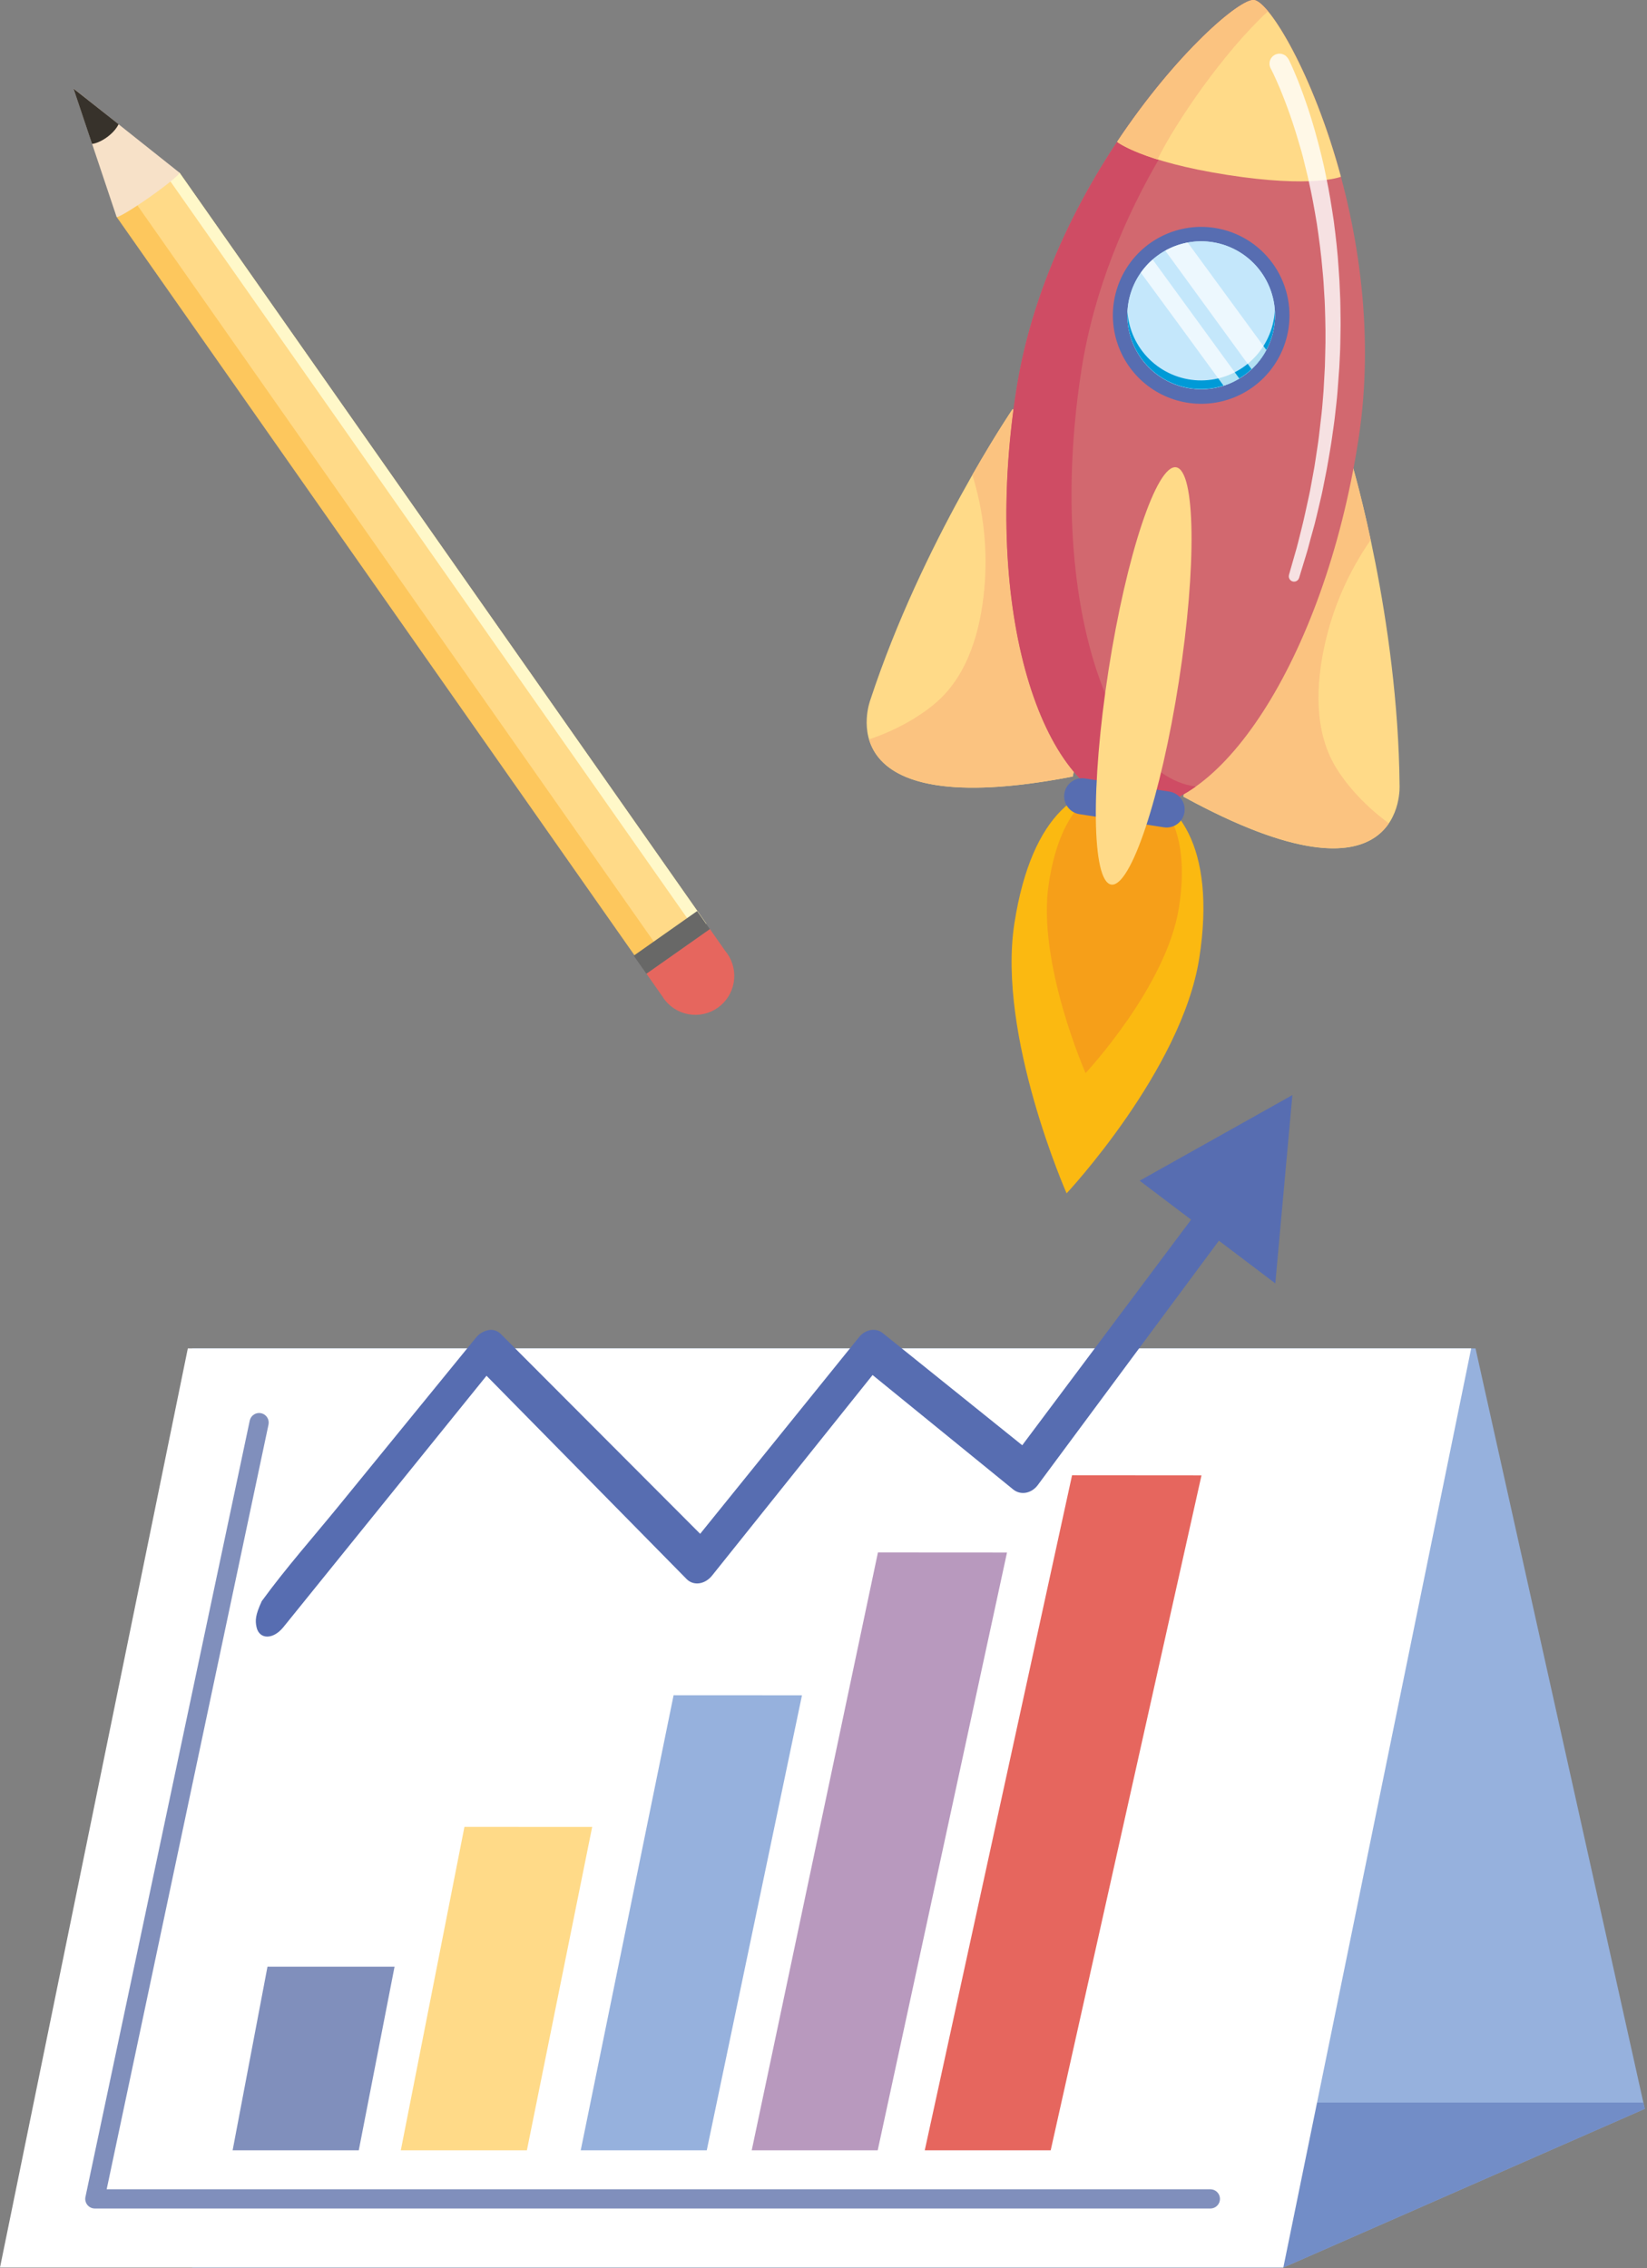 <svg xmlns="http://www.w3.org/2000/svg" width="337" height="464" viewBox="0 0 337 464" fill="none"><rect x="0" y="0" width="337" height="464" fill="#808080" stroke="none"/><path d="M336.541 431.422L262.588 463.89H39.325V275.857H301.913L336.541 431.422Z" fill="#96B1DD"></path><path d="M39.325 430.15V463.89H262.588L336.541 431.422L336.256 430.15H39.325Z" fill="#728DC7"></path><path d="M262.588 463.89H0L38.432 275.857H301.023L262.588 463.89Z" fill="white"></path><g opacity="0.7"><path d="M179.592 439.906L206.047 317.613L179.639 317.597L153.813 439.906H179.592Z" fill="#9A6EA3"></path></g><path d="M214.988 439.906L245.841 301.832L219.357 301.812L189.218 439.906H214.988Z" fill="#E6665E"></path><path d="M144.614 439.906L164.096 346.822L137.827 346.809L118.824 439.906H144.614Z" fill="#96B1DD"></path><g opacity="0.7"><path d="M73.41 439.906L80.733 402.337L54.732 402.333L47.597 439.906H73.41Z" fill="#4A60A0"></path></g><path d="M107.81 439.906L121.169 373.748L95.029 373.738L82.01 439.906H107.81Z" fill="#FFDA88"></path><g opacity="0.7"><path d="M247.743 451.812H19.403C19.11 451.812 18.822 451.746 18.558 451.619C18.295 451.493 18.063 451.309 17.879 451.082C17.695 450.854 17.564 450.589 17.496 450.304C17.428 450.019 17.424 449.723 17.484 449.437L51.1 290.625C51.208 290.115 51.514 289.668 51.95 289.384C52.386 289.1 52.918 289.001 53.427 289.109C53.936 289.217 54.382 289.523 54.665 289.96C54.949 290.398 55.048 290.93 54.94 291.44L21.827 447.88H247.74C248.247 447.901 248.726 448.117 249.077 448.483C249.428 448.85 249.624 449.338 249.624 449.846C249.624 450.354 249.428 450.842 249.077 451.209C248.726 451.575 248.247 451.791 247.74 451.812H247.743Z" fill="#4A60A0"></path></g><path d="M263.706 137.905C266.233 135.606 269.822 134.449 272.762 136.676C275.233 138.541 273.963 141.781 272.911 144.063C271.138 147.896 269.468 149.191 264.943 148.37C258.533 147.217 259.962 141.307 263.706 137.905Z" fill="#EEBAC2"></path><path d="M245.392 195.983C241.826 218.917 218.243 244.131 218.243 244.131C218.243 244.131 203.993 211.838 207.559 188.901C211.124 165.964 221.613 159.583 231.156 161.074C240.698 162.565 248.957 173.046 245.392 195.983Z" fill="#FBB911"></path><path d="M241.231 185.648C238.72 201.787 222.126 219.53 222.126 219.53C222.126 219.53 212.097 196.805 214.607 180.665C217.118 164.526 224.497 160.034 231.212 161.081C237.926 162.127 243.738 169.508 241.231 185.648Z" fill="#F69F19"></path><path d="M207.205 83.685C207.205 83.685 188.728 110.85 178.097 143.149C178.097 143.149 168.211 168.783 219.503 158.861C219.506 158.861 230.229 110.121 207.205 83.685Z" fill="#FFDA88"></path><path d="M207.205 83.685C207.205 83.685 203.745 88.77 198.959 97.155C201.294 104.684 202.126 112.599 201.406 120.45C200.649 128.775 198.168 137.944 191.639 143.639C188.136 146.693 183.188 149.469 177.819 151.258C179.735 157.765 188.291 164.897 219.496 158.858C219.506 158.861 230.229 110.121 207.205 83.685Z" fill="#FBC380"></path><path d="M276.699 95.124C276.699 95.124 286.059 126.615 286.373 160.637C286.373 160.637 288.007 188.066 242.157 162.995C242.157 162.986 246.738 113.285 276.699 95.124Z" fill="#FFDA88"></path><path d="M276.699 95.124C276.699 95.124 278.452 101.024 280.466 110.469C275.958 116.924 272.762 124.204 271.062 131.896C269.256 140.055 268.833 149.546 273.325 156.966C275.736 160.942 279.609 165.096 284.177 168.432C280.377 174.047 270.057 178.234 242.17 162.976C242.157 162.986 246.738 113.285 276.699 95.124Z" fill="#FBC380"></path><path d="M277.946 89.993C270.861 135.539 248.643 167.739 230.997 164.986C213.35 162.233 200.871 125.416 207.952 79.849C215.034 34.283 251.749 -0.756 256.648 0.012C262.109 0.874 285.027 44.439 277.946 89.993Z" fill="#D2686F"></path><path d="M244.313 160.859C226.66 158.106 214.187 121.291 221.269 75.738C226.399 42.75 247.069 15.274 259.935 2.914C258.569 1.149 257.425 0.142 256.628 0.022C251.729 -0.743 215.017 34.309 207.932 79.859C200.847 125.409 213.324 162.23 230.977 164.996C235.356 165.679 240.02 164.208 244.664 160.915C244.558 160.888 244.432 160.878 244.313 160.859Z" fill="#CF4C64"></path><path d="M242.358 166.166C242.207 167.134 241.678 168.003 240.887 168.582C240.096 169.16 239.109 169.4 238.141 169.25L220.865 166.557C219.898 166.406 219.031 165.876 218.453 165.085C217.876 164.293 217.636 163.305 217.786 162.336C217.937 161.368 218.465 160.499 219.255 159.92C220.046 159.342 221.033 159.101 222 159.252L239.279 161.945C240.246 162.097 241.113 162.626 241.69 163.418C242.267 164.209 242.508 165.197 242.358 166.166Z" fill="#576DB1"></path><path d="M274.373 36.157C268.711 15.142 259.787 0.506 256.641 0.016C253.843 -0.422 240.682 10.818 228.579 29.018C228.579 29.018 233.56 33.044 251.127 35.783C268.694 38.523 274.373 36.157 274.373 36.157Z" fill="#FFDA88"></path><path d="M259.442 2.308C258.288 0.92 257.322 0.128 256.631 0.022C253.833 -0.415 240.672 10.825 228.569 29.025C228.569 29.025 230.646 30.682 236.838 32.623C240.556 25.057 250.32 10.742 259.442 2.308Z" fill="#FBC380"></path><path d="M263.633 67.297C263.083 70.834 261.498 74.127 259.079 76.762C256.66 79.396 253.515 81.253 250.043 82.098C246.57 82.942 242.925 82.736 239.569 81.506C236.213 80.276 233.296 78.077 231.188 75.187C229.08 72.297 227.875 68.846 227.725 65.27C227.575 61.694 228.488 58.154 230.347 55.097C232.206 52.04 234.928 49.604 238.17 48.097C241.411 46.59 245.026 46.079 248.557 46.629C253.293 47.368 257.541 49.96 260.369 53.836C263.196 57.712 264.37 62.554 263.633 67.297Z" fill="#576DB1"></path><path d="M260.706 66.823C260.246 69.78 258.921 72.533 256.898 74.736C254.876 76.938 252.247 78.49 249.343 79.196C246.44 79.901 243.393 79.729 240.587 78.701C237.782 77.672 235.344 75.834 233.582 73.417C231.82 71.001 230.812 68.116 230.687 65.126C230.562 62.137 231.325 59.177 232.88 56.622C234.434 54.067 236.71 52.03 239.42 50.77C242.13 49.511 245.152 49.084 248.104 49.544C252.062 50.163 255.613 52.331 257.976 55.571C260.339 58.811 261.321 62.858 260.706 66.823Z" fill="#C4E7FB"></path><path d="M260.706 66.823C260.246 69.78 258.921 72.533 256.898 74.736C254.876 76.938 252.247 78.49 249.343 79.196C246.44 79.901 243.393 79.729 240.587 78.701C237.782 77.672 235.344 75.834 233.582 73.417C231.82 71.001 230.812 68.116 230.687 65.126C230.562 62.137 231.325 59.177 232.88 56.622C234.434 54.067 236.71 52.03 239.42 50.77C242.13 49.511 245.152 49.084 248.104 49.544C252.062 50.163 255.613 52.331 257.976 55.571C260.339 58.811 261.321 62.858 260.706 66.823Z" fill="#C4E7FB"></path><path d="M260.848 63.444C260.818 63.968 260.769 64.491 260.686 65.018C260.116 68.695 258.213 72.032 255.341 74.392C252.468 76.752 248.829 77.969 245.117 77.811C241.405 77.653 237.882 76.13 235.22 73.534C232.558 70.939 230.945 67.451 230.689 63.739C230.503 67.606 231.804 71.398 234.325 74.334C236.845 77.269 240.393 79.126 244.239 79.521C248.085 79.916 251.935 78.82 254.998 76.458C258.061 74.096 260.104 70.648 260.706 66.823C260.878 65.706 260.926 64.573 260.848 63.444Z" fill="#009AD7"></path><path opacity="0.7" d="M243.023 49.62C241.414 49.92 239.863 50.48 238.432 51.277C244.32 59.36 250.207 67.443 256.092 75.526C257.307 74.393 258.327 73.068 259.112 71.604C253.76 64.269 248.397 56.942 243.023 49.62Z" fill="white"></path><path opacity="0.7" d="M235.859 53.099C234.946 53.892 234.131 54.792 233.431 55.779C239.092 63.478 244.737 71.188 250.366 78.909C251.492 78.546 252.571 78.053 253.581 77.438C247.667 69.328 241.76 61.215 235.859 53.099Z" fill="white"></path><path d="M241.211 139.402C237.546 162.975 231.351 181.583 227.375 180.964C223.399 180.344 223.148 160.733 226.812 137.156C230.477 113.579 236.673 94.978 240.648 95.598C244.624 96.217 244.889 115.829 241.211 139.402Z" fill="#FFDA88"></path><path opacity="0.8" d="M263.65 12.097L263.795 12.392L264.206 13.257C264.536 13.999 265.023 15.085 265.578 16.48C267.089 20.314 268.381 24.232 269.448 28.213C269.799 29.443 270.11 30.735 270.441 32.066C270.771 33.398 271.082 34.783 271.353 36.217C271.965 39.069 272.448 42.107 272.915 45.251C273.322 48.405 273.705 51.664 273.907 54.994C273.96 55.825 274.029 56.65 274.072 57.495L274.182 60.016C274.277 61.702 274.264 63.395 274.297 65.084C274.33 66.774 274.264 68.466 274.248 70.153C274.231 71.839 274.109 73.512 274.039 75.175C273.917 76.831 273.795 78.487 273.675 80.104C273.556 81.721 273.345 83.327 273.176 84.901C273.007 86.475 272.756 88.015 272.551 89.539C272.346 91.063 272.068 92.52 271.836 93.945C271.605 95.369 271.334 96.76 271.059 98.099C270.785 99.437 270.553 100.749 270.252 101.962C269.66 104.42 269.174 106.689 268.598 108.663C268.023 110.638 267.626 112.383 267.169 113.785L265.816 118.217C265.735 118.491 265.549 118.722 265.298 118.858C265.047 118.995 264.752 119.025 264.478 118.944C264.205 118.863 263.975 118.676 263.838 118.425C263.702 118.173 263.671 117.878 263.752 117.604V117.571L265.009 113.168C265.436 111.774 265.833 110.051 266.332 108.087C266.832 106.122 267.295 103.88 267.834 101.445C268.112 100.229 268.307 98.944 268.562 97.625C268.816 96.307 269.061 94.935 269.256 93.521C269.452 92.106 269.713 90.662 269.882 89.171C270.05 87.68 270.232 86.163 270.411 84.616C270.589 83.069 270.682 81.489 270.821 79.892C270.907 78.295 271 76.675 271.089 75.046C271.125 73.412 271.185 71.766 271.208 70.116C271.231 68.466 271.208 66.803 271.165 65.147C271.122 63.491 271.086 61.834 270.963 60.178C270.91 59.356 270.864 58.522 270.814 57.713C270.765 56.905 270.672 56.08 270.603 55.269C270.335 52.019 269.901 48.839 269.448 45.771C268.939 42.71 268.413 39.758 267.771 36.992C267.48 35.601 267.11 34.269 266.809 32.971C266.508 31.672 266.147 30.433 265.783 29.25C264.686 25.431 263.373 21.677 261.851 18.007C261.298 16.682 260.828 15.688 260.504 14.999C260.18 14.31 260.011 14.005 260.002 14.005L259.982 13.969C259.733 13.486 259.685 12.923 259.85 12.405C260.015 11.887 260.379 11.456 260.862 11.206C261.344 10.957 261.906 10.909 262.423 11.074C262.94 11.24 263.371 11.604 263.62 12.087L263.65 12.097Z" fill="white"></path><path d="M233.19 241.547L243.715 249.517L209.166 295.667L180.624 272.723C179.192 271.577 177.072 271.941 175.765 273.558L143.264 313.784L102.421 272.855C102.1 272.54 101.707 272.308 101.276 272.178C100.845 272.048 100.389 272.025 99.947 272.11C98.926 272.304 98.01 272.862 97.367 273.68L69.332 308.05C64.145 314.414 58.526 320.741 53.564 327.552C52.241 330.414 52.188 331.527 52.496 332.899C53.048 335.383 55.853 335.512 57.983 332.879L99.547 281.449L140.489 323.04C141.905 324.478 144.24 324.156 145.712 322.314L178.541 281.3L207.297 304.697C208.832 305.95 211.058 305.552 212.358 303.796L249.404 253.817L260.947 262.556L264.44 224.029L233.19 241.547Z" fill="#576DB1"></path><path d="M36.72 35.306L24.665 43.788L132.477 197.481L144.532 188.999L36.72 35.306Z" fill="#FFDA88"></path><path d="M36.723 35.304L34.636 36.773L142.446 190.463L144.533 188.995L36.723 35.304Z" fill="#FFF8C9"></path><path d="M27.806 41.577L23.849 44.361L131.659 198.052L135.616 195.267L27.806 41.577Z" fill="#FDC75D"></path><path d="M36.728 35.33L25.889 26.716L15.05 18.103L19.449 31.235L23.852 44.367C24.04 44.635 27.073 42.823 30.629 40.322C34.185 37.821 36.913 35.575 36.728 35.306V35.33Z" fill="#F7E1C8"></path><path d="M24.268 25.414L15.043 18.126L18.834 29.443C20.451 29.274 23.216 27.544 24.268 25.414Z" fill="#37322B"></path><path d="M142.65 186.382L129.668 195.513L132.273 199.227L145.254 190.096L142.65 186.382Z" fill="#686867"></path><path d="M148.388 194.536L145.262 190.073L132.28 199.207L135.587 203.927C135.65 204.027 135.707 204.129 135.773 204.225C136.986 205.955 138.836 207.132 140.915 207.496C142.994 207.86 145.133 207.382 146.86 206.167C148.587 204.952 149.762 203.099 150.125 201.017C150.489 198.934 150.011 196.792 148.798 195.062C148.669 194.88 148.53 194.708 148.388 194.536Z" fill="#E6665E"></path></svg>